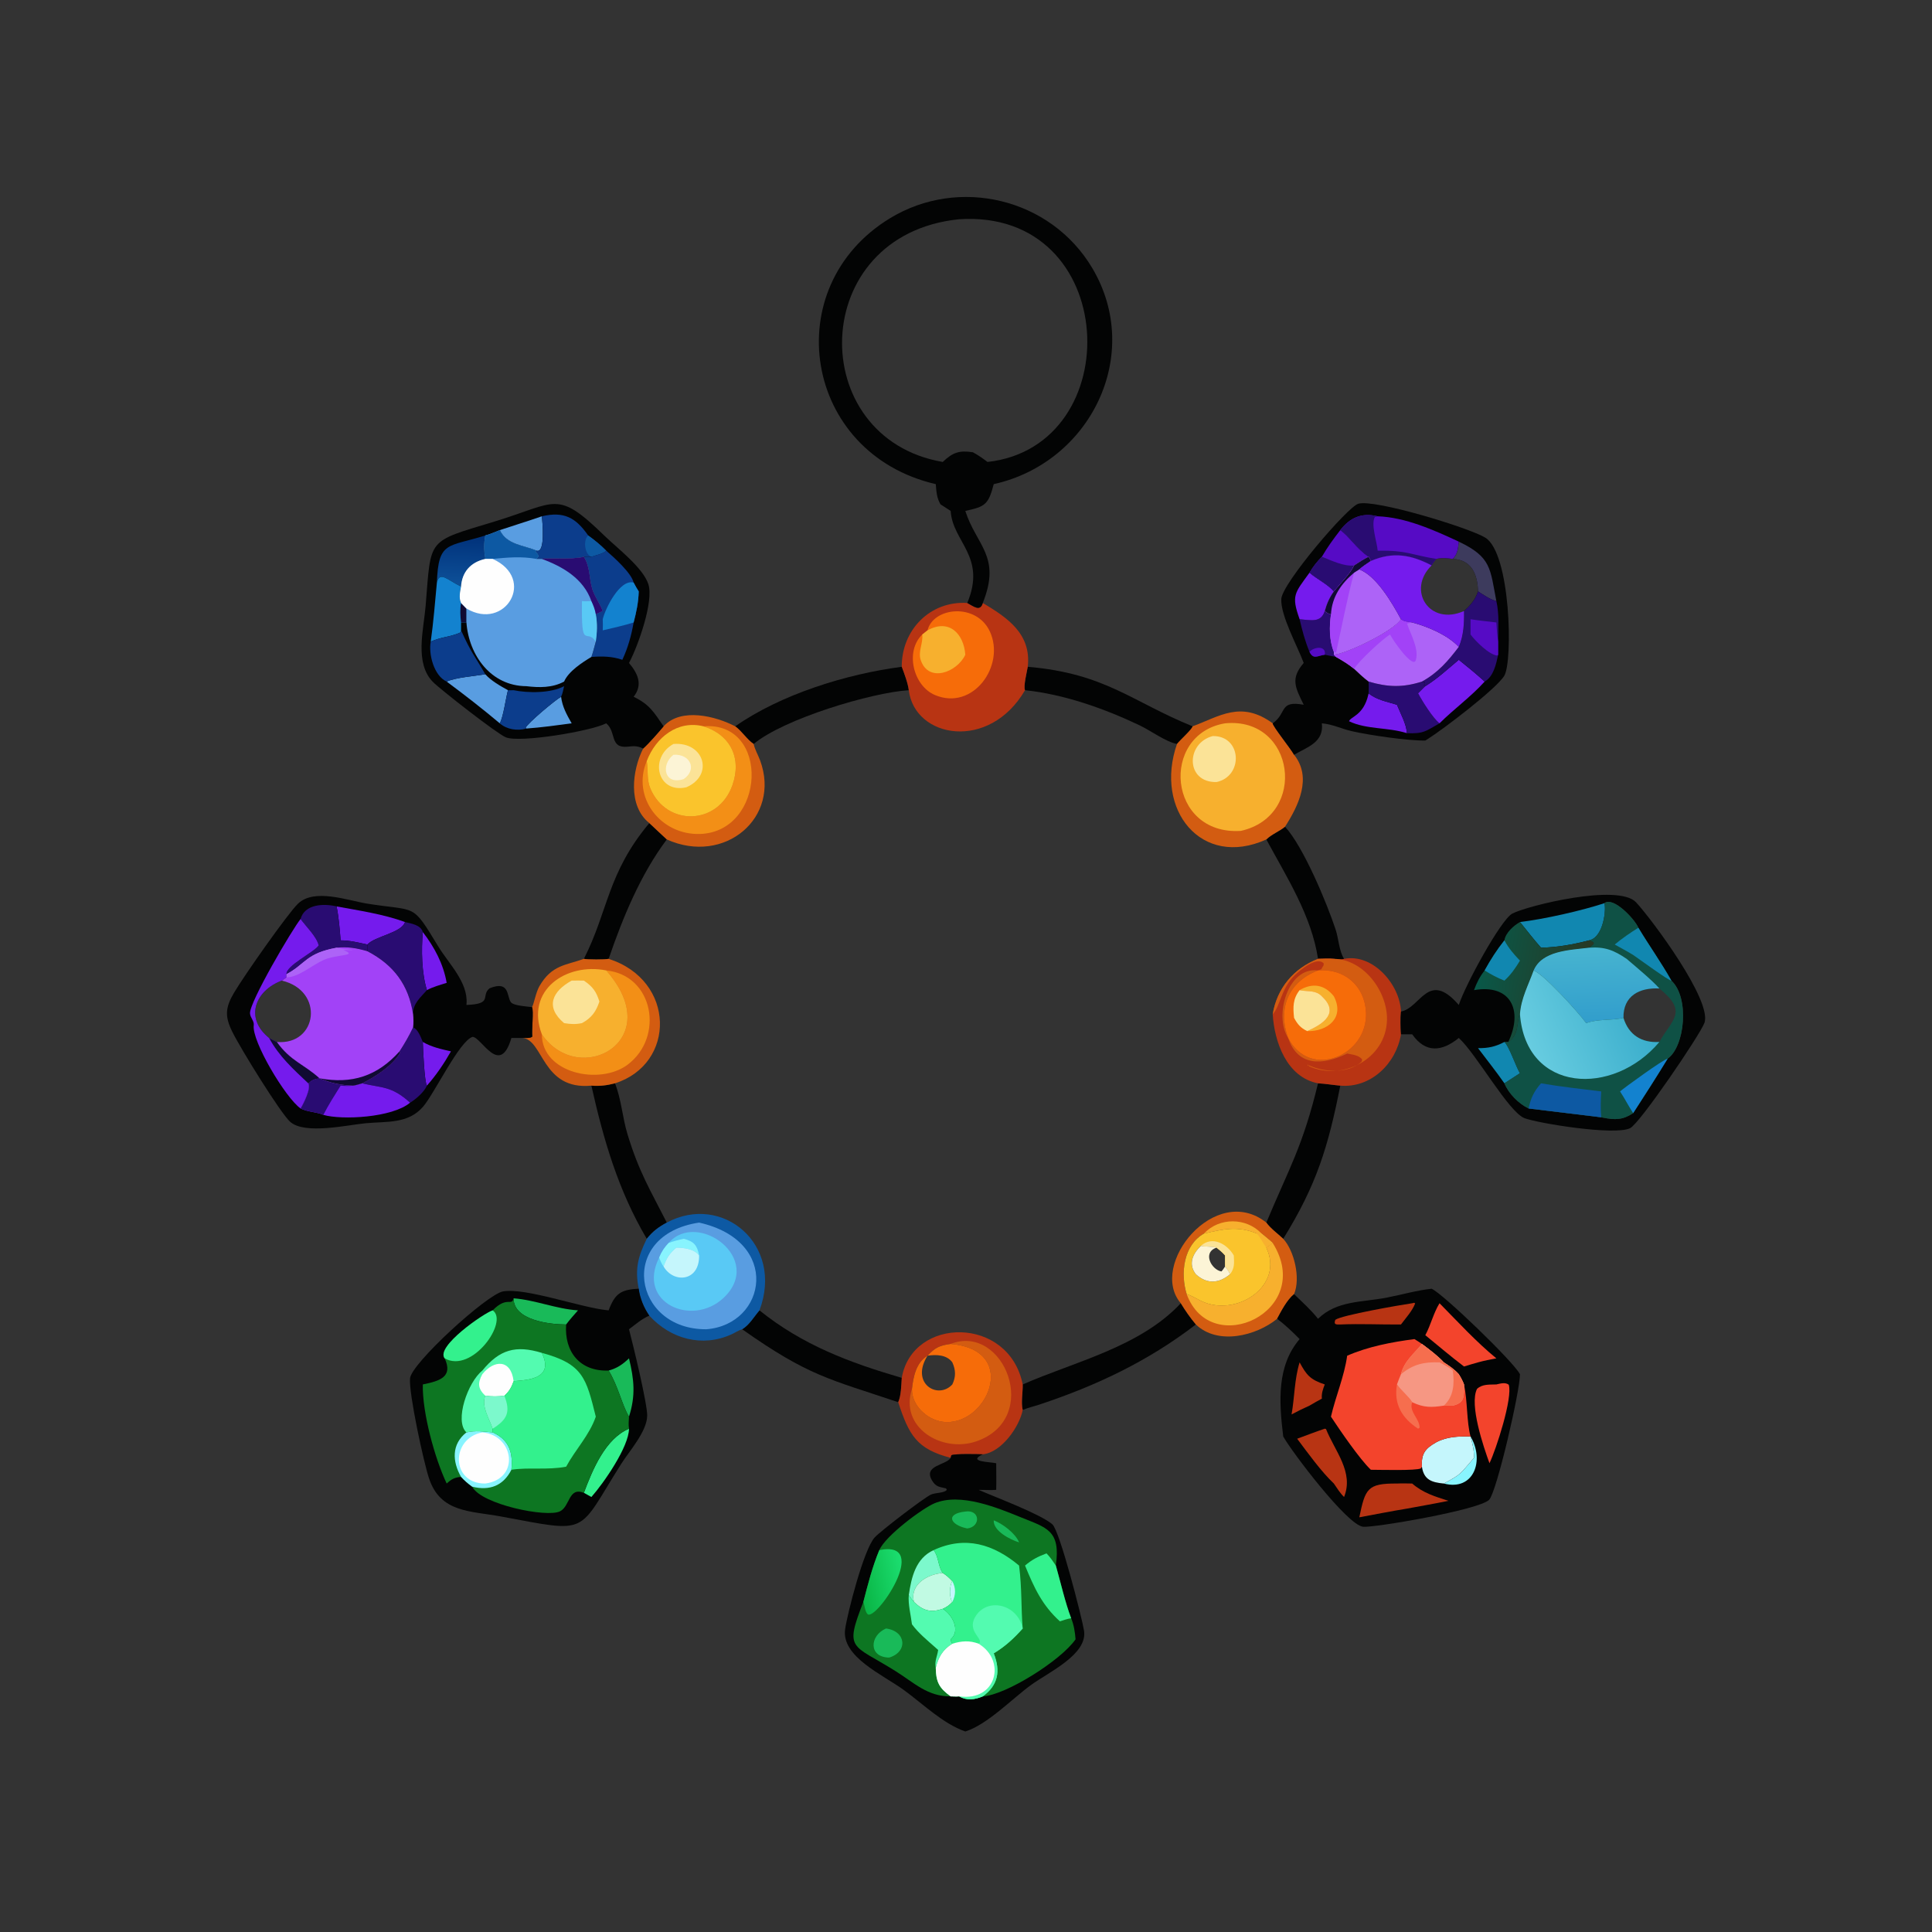 <?xml version="1.0" encoding="utf-8" ?>
<svg xmlns="http://www.w3.org/2000/svg" xmlns:xlink="http://www.w3.org/1999/xlink" width="1024" height="1024">
	<rect width="100%" height="100%" fill="#333333" stroke="none"/>
	<path fill="#030404" transform="matrix(1 2.61013e-13 -2.61013e-13 1 0 0)" d="M671.185 444.922C674.023 442.178 677.98 440.696 681.093 438.179C690.84 448.761 703.262 478.599 707.939 492.761C709.519 497.548 709.714 504.036 712.384 508.207C710.642 508.763 708.76 508.392 706.969 508.207C704.236 507.946 701.33 508.165 698.577 508.207C695.129 485.327 681.953 464.878 671.185 444.922Z"/>
	<path fill="#030404" transform="matrix(1 2.61013e-13 -2.61013e-13 1 0 0)" d="M344.16 436.265C347.28 439.111 350.269 442.104 353.413 444.922C339.522 463.442 330.058 486.413 322.595 508.207C320.852 508.652 311.239 508.627 309.469 508.207C322.384 482.866 321.937 462.716 344.16 436.265Z"/>
	<path fill="#030404" transform="matrix(1 2.61013e-13 -2.61013e-13 1 0 0)" d="M313.446 575.413C317.935 575.762 321.617 575.294 325.956 574.182C329.317 582.601 329.906 592.328 332.551 601.042C338.69 621.265 344.611 630.638 353.413 647.996C348.943 650.414 346.011 652.61 342.804 656.595C327.661 630.926 319.912 604.223 313.446 575.413Z"/>
	<path fill="#030404" transform="matrix(1 2.61013e-13 -2.61013e-13 1 0 0)" d="M698.577 574.182C702.53 574.376 706.433 575.079 710.376 575.413C704.024 607.746 697.765 628.143 680.135 656.595C677.246 653.847 673.503 651.209 671.185 647.996C683.221 619.176 690.486 607.773 698.577 574.182Z"/>
	<path fill="#030404" transform="matrix(1 2.61013e-13 -2.61013e-13 1 0 0)" d="M477.953 353.414C479.272 356.901 481.263 362.204 481.673 365.817C462.023 367.052 415.476 380.941 399.455 394.323C395.939 391.997 393.345 387.62 389.677 384.963C413.972 367.937 448.784 357.227 477.953 353.414Z"/>
	<path fill="#030404" transform="matrix(1 2.61013e-13 -2.61013e-13 1 0 0)" d="M393.356 704.535C397.161 702.321 399.686 697.782 402.538 694.517C425.341 712.916 450.418 722.251 477.953 730.301C477.715 733.976 477.613 739.908 476.075 743.201C439.361 730.848 428.571 729.378 393.356 704.535Z"/>
	<path fill="#030404" transform="matrix(1 2.61013e-13 -2.61013e-13 1 0 0)" d="M544.729 353.414C585.922 356.938 599.872 371.885 632.089 384.963C631.797 386.639 625.492 392.158 623.831 394.323C617.796 393.147 609.914 387.258 604.124 384.498C585.371 375.56 564.029 367.997 543.289 365.817C542.288 364.01 544.354 355.763 544.729 353.414Z"/>
	<path fill="#030404" transform="matrix(1 2.61013e-13 -2.61013e-13 1 0 0)" d="M625.847 690.745C628.283 694.778 630.827 698.383 633.836 702.001C608.438 721.515 581.126 734.41 551.013 744.417C548.086 745.39 544.869 746.092 542.054 747.329C541.078 743.48 542.169 737.929 542.054 733.781C569.577 721.692 604.174 713.973 625.847 690.745Z"/>
	<path fill="#D35C11" transform="matrix(1 2.61013e-13 -2.61013e-13 1 0 0)" d="M625.847 690.745C608.467 670.479 644.105 626.504 671.185 647.996C673.503 651.209 677.246 653.847 680.135 656.595C685.969 662.885 689.435 677.519 685.881 685.92C682.136 689.04 679.221 694.706 676.91 698.983C665.811 708.047 645.487 713.167 633.836 702.001C630.827 698.383 628.283 694.778 625.847 690.745ZM638.165 653.787C627.233 659.94 625.558 674.97 628.972 685.92C632.237 686.932 635.292 689.149 638.581 690.393C656.864 697.311 680.559 680.964 671.185 661.265L674.561 658.809C672.68 657.059 670.579 655.465 668.628 653.787L666.18 653.787C655.939 649.579 648.493 651.434 638.165 653.787Z"/>
	<path fill="#F7B02E" transform="matrix(1 2.61013e-13 -2.61013e-13 1 0 0)" d="M638.165 653.787C646.274 645.09 660.568 645.276 668.628 653.787L666.18 653.787C655.939 649.579 648.493 651.434 638.165 653.787Z"/>
	<path fill="#F7B02E" transform="matrix(1 2.61013e-13 -2.61013e-13 1 0 0)" d="M674.561 658.809C697.258 694.996 641.777 720.905 628.972 685.92C632.237 686.932 635.292 689.149 638.581 690.393C656.864 697.311 680.559 680.964 671.185 661.265L674.561 658.809Z"/>
	<path fill="#FAC42C" transform="matrix(1 2.61013e-13 -2.61013e-13 1 0 0)" d="M638.165 653.787C648.493 651.434 655.939 649.579 666.18 653.787L668.628 653.787C670.579 655.465 672.68 657.059 674.561 658.809L671.185 661.265C680.559 680.964 656.864 697.311 638.581 690.393C635.292 689.149 632.237 686.932 628.972 685.92C625.558 674.97 627.233 659.94 638.165 653.787ZM636.516 660.318C632.051 664.58 629.682 670.021 633.836 675.399C639.728 680.719 645.989 680.324 651.927 675.399C651.378 673.755 650.377 672.609 649.305 671.269L649.305 665.412C647.929 663.813 646.434 662.563 644.775 661.265C642.241 660.413 639.229 661.014 636.516 660.318Z"/>
	<path fill="#F7B02E" transform="matrix(1 2.61013e-13 -2.61013e-13 1 0 0)" d="M666.18 653.787L668.628 653.787C670.579 655.465 672.68 657.059 674.561 658.809L671.185 661.265C669.372 658.837 668.161 656.152 666.18 653.787Z"/>
	<path fill="#FBE397" transform="matrix(1 2.61013e-13 -2.61013e-13 1 0 0)" d="M636.516 660.318C642.549 654.87 650.357 659.279 653.941 665.412C654.123 669.37 654.477 672.092 651.927 675.399C651.378 673.755 650.377 672.609 649.305 671.269L649.305 665.412C647.929 663.813 646.434 662.563 644.775 661.265C642.241 660.413 639.229 661.014 636.516 660.318Z"/>
	<path fill="#FCF4D6" transform="matrix(1 2.61013e-13 -2.61013e-13 1 0 0)" d="M636.516 660.318C639.229 661.014 642.241 660.413 644.775 661.265C646.434 662.563 647.929 663.813 649.305 665.412L649.305 671.269C650.377 672.609 651.378 673.755 651.927 675.399C645.989 680.324 639.728 680.719 633.836 675.399C629.682 670.021 632.051 664.58 636.516 660.318ZM644.775 661.265C637.119 663.883 642.121 673.031 647.396 673.891C648.145 673.085 648.702 672.185 649.305 671.269L649.305 665.412C647.929 663.813 646.434 662.563 644.775 661.265Z"/>
	<path fill="#B83413" transform="matrix(1 2.61013e-13 -2.61013e-13 1 0 0)" d="M477.953 730.301C483.566 697.71 534.76 697.294 542.054 733.781C542.169 737.929 541.078 743.48 542.054 747.329C540.377 756.062 530.887 769.826 520.897 770.809C518.144 770.748 505.739 770.405 504.221 771.342L503.874 772.681C485.917 768.025 481.803 760.727 476.075 743.201C477.613 739.908 477.715 733.976 477.953 730.301ZM503.874 712.309C498.129 713.118 495.605 714.197 491.61 718.563L491.61 718.563C485.545 722.15 484.063 729.76 483.349 736.232C483.159 744.762 491.06 752.253 499.274 753.526C522.658 757.148 541.394 715.49 503.874 712.309Z"/>
	<path fill="#D35C11" transform="matrix(1 2.61013e-13 -2.61013e-13 1 0 0)" d="M503.874 712.309C532.145 701.224 552.338 751.916 517.458 763.939C499.124 770.258 476.665 756.54 483.349 736.232C483.159 744.762 491.06 752.253 499.274 753.526C522.658 757.148 541.394 715.49 503.874 712.309Z"/>
	<path fill="#F66C09" transform="matrix(1 2.61013e-13 -2.61013e-13 1 0 0)" d="M503.874 712.309C541.394 715.49 522.658 757.148 499.274 753.526C491.06 752.253 483.159 744.762 483.349 736.232C484.063 729.76 485.545 722.15 491.61 718.563L491.61 718.563C495.605 714.197 498.129 713.118 503.874 712.309ZM491.61 718.563L491.61 718.563C482.312 733.26 497.122 742.051 504.754 733.781C502.998 731.169 503.341 724.652 504.754 722.08C501.862 718.03 496.127 717.832 491.61 718.563ZM504.754 733.781C506.672 729.798 506.615 726.163 504.754 722.08C503.341 724.652 502.998 731.169 504.754 733.781Z"/>
	<path fill="#B83413" transform="matrix(1 2.61013e-13 -2.61013e-13 1 0 0)" d="M512.683 319.591C515.934 321.268 519.517 324.447 520.897 319.591C533.473 327.12 546.779 335.74 544.729 353.414C544.354 355.763 542.288 364.01 543.289 365.817C524.348 398.354 484.808 391.381 481.673 365.817C481.263 362.204 479.272 356.901 477.953 353.414C477.842 333.894 493.003 318.348 512.683 319.591Z"/>
	<path fill="#F66C09" transform="matrix(1 2.61013e-13 -2.61013e-13 1 0 0)" d="M491.61 334.104C494.622 321.767 517.568 319.298 524.684 334.78C532.967 352.798 515.775 376.94 495.534 368.378C484.05 363.521 479.525 345.258 488.819 336.311L491.61 334.104Z"/>
	<path fill="#F7B02E" transform="matrix(1 2.61013e-13 -2.61013e-13 1 0 0)" d="M491.61 334.104C503.12 327.665 510.886 336.085 511.63 347.035C507.306 356.33 492.015 362.203 487.963 349.706C486.536 345.305 489.34 340.853 488.819 336.311L491.61 334.104Z"/>
	<path fill="#0D59A3" transform="matrix(1 2.61013e-13 -2.61013e-13 1 0 0)" d="M353.413 647.996C382.76 632.2 415.7 659.547 402.538 694.517C399.686 697.782 397.161 702.321 393.356 704.535C391.571 705.049 389.525 706.401 387.791 707.195C372.27 714.303 355.472 709.719 344.16 697.339C341.304 693.283 339.129 687.985 338.54 683.054C336.435 672.542 338.165 666.056 342.804 656.595C346.011 652.61 348.943 650.414 353.413 647.996Z"/>
	<path fill="#599DE1" transform="matrix(1 2.61013e-13 -2.61013e-13 1 0 0)" d="M370.543 647.996C414.24 657.792 406.327 702.05 374.416 704.535C335.381 704.842 327.014 654.473 370.543 647.996Z"/>
	<path fill="#59C9F5" transform="matrix(1 2.61013e-13 -2.61013e-13 1 0 0)" d="M354.372 658.809C369.565 641.137 405.526 667.31 383.414 687.984C366.834 703.487 337.288 690.567 349.384 666.523C350.611 663.439 352.116 661.224 354.372 658.809Z"/>
	<path fill="#88F4FE" transform="matrix(1 2.61013e-13 -2.61013e-13 1 0 0)" d="M362.423 656.595C367.842 657.985 369.513 660.023 370.543 665.412C367.953 661.925 362.529 661.315 358.479 661.265C354.9 664.237 353.238 666.853 351.716 671.269C350.586 669.741 350.017 668.307 349.384 666.523C350.611 663.439 352.116 661.224 354.372 658.809C357.046 657.81 359.636 657.174 362.423 656.595Z"/>
	<path fill="#C5F6FC" transform="matrix(1 2.61013e-13 -2.61013e-13 1 0 0)" d="M358.479 661.265C362.529 661.315 367.953 661.925 370.543 665.412C370.766 679.4 356.912 680.278 351.716 671.269C353.238 666.853 354.9 664.237 358.479 661.265Z"/>
	<path fill="#D35C11" transform="matrix(1 2.61013e-13 -2.61013e-13 1 0 0)" d="M309.469 508.207C311.239 508.627 320.852 508.652 322.595 508.207C358.209 519.583 358.329 563.944 325.956 574.182C321.617 575.294 317.935 575.762 313.446 575.413C287.104 577.961 288.127 550.897 276.808 550.138C278.268 550.104 281.146 550.434 282.123 549.413C281.733 545.812 282.946 535.785 281.989 533.794C282.906 532.358 284.016 525.973 285.871 522.746C292.458 511.289 300.011 511.66 309.469 508.207Z"/>
	<path fill="#F38F16" transform="matrix(1 2.61013e-13 -2.61013e-13 1 0 0)" d="M321.302 514.346C346.465 516.883 352.17 549.636 332.68 564.281C317.858 575.418 287.194 568.919 287.186 548.198C306.917 576.98 354.088 551.571 321.302 514.346Z"/>
	<path fill="#F7B02E" transform="matrix(1 2.61013e-13 -2.61013e-13 1 0 0)" d="M287.186 548.198C278.302 524.731 300.18 510.117 321.302 514.346C354.088 551.571 306.917 576.98 287.186 548.198Z"/>
	<path fill="#FBE397" transform="matrix(1 2.61013e-13 -2.61013e-13 1 0 0)" d="M302.991 519.744C305.139 519.646 307.317 519.732 309.469 519.744C314.115 522.917 316.015 525.451 317.694 530.841C315.917 536.236 313.485 539.529 308.462 542.274C305.061 542.996 302.364 542.838 298.983 542.274C288.771 533.708 292.739 525.382 302.991 519.744Z"/>
	<path fill="#B83413" transform="matrix(1 2.61013e-13 -2.61013e-13 1 0 0)" d="M712.384 508.207C727.657 505.233 742.009 521.827 742.545 536.137C742.165 540.151 742.316 544.178 742.545 548.198C740.004 563.71 726.583 576.811 710.376 575.413C706.433 575.079 702.53 574.376 698.577 574.182C681.996 570.957 675.469 552.342 674.561 537.533C676.82 523.841 685.595 513.281 698.577 508.207C701.33 508.165 704.236 507.946 706.969 508.207C708.76 508.392 710.642 508.763 712.384 508.207Z"/>
	<path fill="#D35C11" transform="matrix(1 2.61013e-13 -2.61013e-13 1 0 0)" d="M682.747 550.138C675.127 538.383 682.585 512.271 698.577 514.346L698.577 514.346C682.976 520.322 676.992 534.458 682.747 550.138L682.747 550.138Z"/>
	<path fill="#D35C11" transform="matrix(1 2.61013e-13 -2.61013e-13 1 0 0)" d="M698.577 508.207C701.33 508.165 704.236 507.946 706.969 508.207C722.825 508.414 735.437 525.517 735.135 540.498C734.713 561.37 711.282 573.353 693.4 564.936L694.089 565.321L693.436 564.329L693.459 564.992L692.825 564.219C701.312 568.44 714.239 569.355 721.686 562.723L721.973 561.574C720.306 559.216 716.671 558.947 714.024 558.403C701.348 564.547 687.931 565.604 682.747 550.138L682.747 550.138C694.31 572.596 725.144 559.457 723.999 536.503C723.296 522.389 712.406 513.179 698.577 514.346L698.577 514.346L700.36 513.693C700.673 512.928 701.069 512.346 701.539 511.657L701.576 510.598C697.862 506.688 688.9 514.319 686.209 516.929C678.881 524.037 678.587 533.426 674.561 537.533C676.82 523.841 685.595 513.281 698.577 508.207Z"/>
	<path fill="#F66C09" transform="matrix(1 2.61013e-13 -2.61013e-13 1 0 0)" d="M698.577 514.346C712.406 513.179 723.296 522.389 723.999 536.503C725.144 559.457 694.31 572.596 682.747 550.138C676.992 534.458 682.976 520.322 698.577 514.346Z"/>
	<path fill="#F7B02E" transform="matrix(1 2.61013e-13 -2.61013e-13 1 0 0)" d="M688.823 524.791C695.62 520.803 702.058 521.789 706.969 528.052C712.97 539.614 703.395 546.801 692.834 546.508C701.87 542.565 709.914 536.738 700.617 528.052C697.354 524.679 693.48 525.698 689.296 524.887L688.823 524.791Z"/>
	<path fill="#FBE397" transform="matrix(1 2.61013e-13 -2.61013e-13 1 0 0)" d="M688.823 524.791L689.296 524.887C693.48 525.698 697.354 524.679 700.617 528.052C709.914 536.738 701.87 542.565 692.834 546.508C689.251 544.707 687.777 542.964 685.881 539.494C685.282 533.822 685.182 529.48 688.823 524.791Z"/>
	<path fill="#D35C11" transform="matrix(1 2.61013e-13 -2.61013e-13 1 0 0)" d="M351.716 384.963C360.958 374.829 379.392 379.6 389.677 384.963C393.345 387.62 395.939 391.997 399.455 394.323C400.135 397.375 401.79 400.1 402.867 403.015C414.102 433.43 383.939 458.711 353.413 444.922C350.269 442.104 347.28 439.111 344.16 436.265C332.64 427.107 335.079 408.133 340.885 396.739C343.994 393.95 349.056 388.143 351.716 384.963Z"/>
	<path fill="#F38F16" transform="matrix(1 2.61013e-13 -2.61013e-13 1 0 0)" d="M372.878 384.963C408.364 382.076 405.982 440.927 370.978 442.022C350.155 442.674 334.65 422.638 342.804 403.353C343.623 408.222 342.727 413.24 344.698 417.901C353.286 438.207 380.642 437.497 388.176 416.226C393.246 401.91 387.228 389.494 372.878 384.963Z"/>
	<path fill="#FAC42C" transform="matrix(1 2.61013e-13 -2.61013e-13 1 0 0)" d="M342.804 403.353C347.542 390.863 359.157 381.529 372.878 384.963C387.228 389.494 393.246 401.91 388.176 416.226C380.642 437.497 353.286 438.207 344.698 417.901C342.727 413.24 343.623 408.222 342.804 403.353Z"/>
	<path fill="#FBE397" transform="matrix(1 2.61013e-13 -2.61013e-13 1 0 0)" d="M356.94 394.323C373.283 392.998 378.583 410.988 363.717 417.295C348.353 420.725 343.938 401.523 356.94 394.323Z"/>
	<path fill="#FCF4D6" transform="matrix(1 2.61013e-13 -2.61013e-13 1 0 0)" d="M356.94 400.034C365.784 399.475 369.734 407.77 362.423 412.903C352.096 416.394 350.049 405.47 356.94 400.034Z"/>
	<path fill="#D35C11" transform="matrix(1 2.61013e-13 -2.61013e-13 1 0 0)" d="M632.089 384.963C646.248 379.778 657.719 371.062 674.561 383.374C674.666 385.08 684.171 396.82 685.881 400.034C695.56 412.131 688.228 427.039 681.093 438.179C677.98 440.696 674.023 442.178 671.185 444.922C636.725 460.538 611.667 429.056 623.831 394.323C625.492 392.158 631.797 386.639 632.089 384.963Z"/>
	<path fill="#F7B02E" transform="matrix(1 2.61013e-13 -2.61013e-13 1 0 0)" d="M649.305 383.374C686.437 379.777 693.374 432.444 657.679 440.384C618.864 442.893 614.607 389.185 649.305 383.374Z"/>
	<path fill="#FBE397" transform="matrix(1 2.61013e-13 -2.61013e-13 1 0 0)" d="M642.808 390.127C658.193 389.926 659.22 411.405 644.775 414.502C628.308 414.842 628.392 393.826 642.808 390.127Z"/>
	<path fill="#030404" transform="matrix(1 2.61013e-13 -2.61013e-13 1 0 0)" d="M503.874 772.681L504.221 771.342C505.739 770.405 518.144 770.748 520.897 770.809C512.441 774.83 524.636 774.791 528.001 775.538C528.015 780.234 528.15 784.963 528.001 789.655C524.816 789.925 521.868 789.625 518.717 789.655C527.576 793.581 551.154 802.32 557.745 807.894C561.646 811.194 573.461 857.467 574.555 864.242C576.597 876.886 555.754 886.284 546.375 893.138C536.254 900.535 523.379 914.004 511.63 917.73C499.564 913.436 489.238 903.143 478.993 895.696C467.948 887.668 445.88 878.102 447.934 863.541C449.079 855.423 457.768 821.212 463.62 814.855C466.712 811.497 489.251 794.181 493.378 792.182C495.63 791.09 500.638 791.443 501.839 789.608L501.397 788.866C497.823 788.045 496.046 788.12 493.992 784.67C489.166 776.564 501.587 776.615 503.874 772.681Z"/>
	<path fill="#0D7622" transform="matrix(1 2.61013e-13 -2.61013e-13 1 0 0)" d="M466.047 821.595C469.274 814.03 488.865 799.473 495.287 796.784C509.11 790.997 528.673 799.163 541.327 804.301C554.762 809.756 562.247 811.09 559.623 829.774C562.076 838.411 564.604 849.552 567.742 857.707C569.213 861.392 569.757 864.937 570.073 868.856C562.498 879.946 533.119 898.457 520.897 899.111C516.68 900.874 512.41 901.45 508.34 899.111C506.919 899.258 505.312 899.118 503.874 899.111C491.659 899.238 484.511 891.899 474.632 885.709C451.471 871.198 447.441 874.999 457.586 849.091C459.968 839.927 462.389 830.329 466.047 821.595Z"/>
	<path fill="#19BA59" transform="matrix(1 2.61013e-13 -2.61013e-13 1 0 0)" d="M526.702 805.8C531.499 807.675 538.147 812.631 540.138 817.482C535.555 816.143 526.312 811.419 526.702 805.8Z"/>
	<path fill="#19BA59" transform="matrix(1 2.61013e-13 -2.61013e-13 1 0 0)" d="M511.63 801.151C519.504 799.946 519.999 809.183 512.683 810.121C503.587 808.303 500.824 802.33 511.63 801.151Z"/>
	<path fill="#7CF9CC" transform="matrix(1 2.61013e-13 -2.61013e-13 1 0 0)" d="M481.673 845.438C483.062 835.947 485.33 825.957 494.835 821.595C497.67 825.277 497.06 830.093 499.678 833.718C491.746 834.226 482.007 839.775 484.435 849.091C483.397 847.961 482.56 846.687 481.673 845.438Z"/>
	<path fill="#19BA59" transform="matrix(1 2.61013e-13 -2.61013e-13 1 0 0)" d="M469.599 863.142C480.387 864.5 481.287 875.593 471.279 878.547C460.122 878.374 460.955 866.808 469.599 863.142Z"/>
	<path fill="#C1FAE3" transform="matrix(1 2.61013e-13 -2.61013e-13 1 0 0)" d="M484.435 849.091C482.007 839.775 491.746 834.226 499.678 833.718C501.649 834.893 503.175 836.396 504.754 838.035C503.26 840.444 503.056 846.581 504.754 849.091C503.2 850.774 501.765 851.775 499.678 852.707C493.372 854.825 489.392 853.814 484.435 849.091Z"/>
	<path fill="#53FBB0" transform="matrix(1 2.61013e-13 -2.61013e-13 1 0 0)" d="M483.349 860.905C482.767 855.944 481.235 850.394 481.673 845.438C482.56 846.687 483.397 847.961 484.435 849.091C489.392 853.814 493.372 854.825 499.678 852.707C504.615 855.674 509.315 864.234 503.874 868.856C504.04 869.974 504.052 870.285 504.754 871.216C499.64 874.373 497.392 878.382 495.979 884.039C495.219 880.34 496.768 878.021 497.232 874.514L495.979 873.39C491.581 869.482 486.854 865.66 483.349 860.905Z"/>
	<defs>
		<linearGradient id="gradient_0" gradientUnits="userSpaceOnUse" x1="456.395" y1="840.456" x2="479.229" y2="835.071">
			<stop offset="0" stop-color="#0AB646"/>
			<stop offset="1" stop-color="#1BDD6F"/>
		</linearGradient>
	</defs>
	<path fill="url(#gradient_0)" transform="matrix(1 2.61013e-13 -2.61013e-13 1 0 0)" d="M466.047 821.595C494.255 815.926 463.634 860.308 459.718 855.423C458.37 853.742 458.329 851.086 457.586 849.091C459.968 839.927 462.389 830.329 466.047 821.595Z"/>
	<path fill="#33F18D" transform="matrix(1 2.61013e-13 -2.61013e-13 1 0 0)" d="M543.289 829.774C546.915 826.661 550.229 824.978 554.683 823.318C556.605 825.295 558.081 827.504 559.623 829.774C562.076 838.411 564.604 849.552 567.742 857.707C565.711 857.982 563.729 858.733 561.779 859.35C552.32 850.808 548.055 841.386 543.289 829.774Z"/>
	<path fill="#33F18D" transform="matrix(1 2.61013e-13 -2.61013e-13 1 0 0)" d="M494.835 821.595C511.775 813.797 526.574 818.502 540.138 829.774C541.72 842.247 541.106 851.47 542.054 863.142C537.239 868.488 532.852 872.573 526.702 876.313C530.387 885.687 529.102 893.139 520.897 899.111C516.68 900.874 512.41 901.45 508.34 899.111C506.919 899.258 505.312 899.118 503.874 899.111C497.943 894.824 496.092 891.711 495.979 884.039C497.392 878.382 499.64 874.373 504.754 871.216C504.052 870.285 504.04 869.974 503.874 868.856C509.315 864.234 504.615 855.674 499.678 852.707C501.765 851.775 503.2 850.774 504.754 849.091C503.056 846.581 503.26 840.444 504.754 838.035C503.175 836.396 501.649 834.893 499.678 833.718C497.06 830.093 497.67 825.277 494.835 821.595Z"/>
	<path fill="#C5F6FC" transform="matrix(1 2.61013e-13 -2.61013e-13 1 0 0)" d="M504.754 838.035C506.731 841.904 506.585 845.323 504.754 849.091C503.056 846.581 503.26 840.444 504.754 838.035Z"/>
	<path fill="#53FBB0" transform="matrix(1 2.61013e-13 -2.61013e-13 1 0 0)" d="M518.717 871.216C521.948 868.809 512.328 864.94 516.811 857.104C522.901 846.457 539.285 849.928 542.054 863.142C537.239 868.488 532.852 872.573 526.702 876.313C530.387 885.687 529.102 893.139 520.897 899.111C516.68 900.874 512.41 901.45 508.34 899.111C528.28 902.01 533.462 880.091 518.717 871.216Z"/>
	<path fill="#FEFEFE" transform="matrix(1 2.61013e-13 -2.61013e-13 1 0 0)" d="M504.754 871.216C509.564 869.719 513.954 869.369 518.717 871.216C533.462 880.091 528.28 902.01 508.34 899.111C506.919 899.258 505.312 899.118 503.874 899.111C497.943 894.824 496.092 891.711 495.979 884.039C497.392 878.382 499.64 874.373 504.754 871.216Z"/>
	<path fill="#030404" transform="matrix(1 2.61013e-13 -2.61013e-13 1 0 0)" d="M690.997 351.378C687.719 342.511 678.666 326.272 679.117 317.443C679.536 309.251 714.082 268.774 719.914 267C728.435 264.409 778.443 279.637 787.198 284.949C800.693 293.137 801.934 350.579 797.285 358.19C792.993 365.216 764.655 386.741 756.643 391.758L755.444 392.51C745.837 392.602 726.086 389.698 716.548 387.559C711.065 386.329 706.338 383.859 700.617 383.374C701.765 393.395 693.059 395.892 685.881 400.034C684.171 396.82 674.666 385.08 674.561 383.374C682.362 377.874 677.728 371.132 690.997 373.539C686.471 364.323 683.891 359.64 690.997 351.378ZM726.585 297.325C724.51 298.744 722.326 300.093 720.462 301.784C729.655 305.326 738.023 319.824 742.545 328.216C744.355 329.712 746.269 329.49 748.491 329.918C756.724 332.1 767.248 336.511 773.187 342.859C775.781 336.732 776.048 330.402 775.957 323.843C779.322 320.942 781.983 317.73 783.394 313.468C783.151 304.373 779.958 296.68 770.017 296.234C767.103 295.852 764.183 295.547 761.28 296.234C760.375 297.351 759.403 298.387 758.784 299.691C747.967 294.044 738.354 292.27 726.585 297.325Z"/>
	<path fill="#3D3B5D" transform="matrix(1 2.61013e-13 -2.61013e-13 1 0 0)" d="M773.187 287.079C790.502 295.308 789.773 301.352 793.098 318.589C789.608 317.709 786.417 315.346 783.394 313.468C783.151 304.373 779.958 296.68 770.017 296.234C772.673 293.347 772.741 290.814 773.187 287.079Z"/>
	<path fill="#290C72" transform="matrix(1 2.61013e-13 -2.61013e-13 1 0 0)" d="M688.823 328.216C694.454 328.622 700.166 330.377 702.151 323.843C703.252 324.712 704.004 325.334 705.434 325.585C704.535 332.051 704.439 339.332 706.969 345.492L706.969 347.035L708.119 348.193L702.151 347.035C698.252 347.528 696.179 349.777 694.067 345.492C691.733 339.899 690.176 334.113 688.823 328.216Z"/>
	<path fill="#560BC5" transform="matrix(1 2.61013e-13 -2.61013e-13 1 0 0)" d="M694.067 345.492C696.409 342.785 703.082 342.005 702.151 347.035C698.252 347.528 696.179 349.777 694.067 345.492Z"/>
	<path fill="#751BED" transform="matrix(1 2.61013e-13 -2.61013e-13 1 0 0)" d="M725.388 367.487C729.755 371.037 735.173 371.9 740.417 373.539C742.062 377.673 745.645 384.246 745.653 388.594C735.731 385.403 724.331 386.729 715.009 382.275C715.96 379.701 722.704 379.213 725.23 368.198L725.388 367.487Z"/>
	<path fill="#751BED" transform="matrix(1 2.61013e-13 -2.61013e-13 1 0 0)" d="M694.067 303.523C697.932 306.921 703.762 309.625 706.969 313.468C704.596 316.775 703.239 319.921 702.151 323.843C700.166 330.377 694.454 328.622 688.823 328.216C684.282 315.478 686.194 314.465 694.067 303.523Z"/>
	<path fill="#560BC5" transform="matrix(1 2.61013e-13 -2.61013e-13 1 0 0)" d="M710.376 280.977C714.948 284.032 718.851 290.71 725.388 295.078C722.69 296.452 720.223 298.008 717.71 299.691C715.884 303.835 709.982 309.79 706.969 313.468C703.762 309.625 697.932 306.921 694.067 303.523C695.84 300.487 698.145 297.573 700.617 295.078C703.508 290.1 706.84 285.509 710.376 280.977Z"/>
	<path fill="#290C72" transform="matrix(1 2.61013e-13 -2.61013e-13 1 0 0)" d="M700.617 295.078C705.599 297.031 712.309 300.366 717.71 299.691C715.884 303.835 709.982 309.79 706.969 313.468C703.762 309.625 697.932 306.921 694.067 303.523C695.84 300.487 698.145 297.573 700.617 295.078Z"/>
	<path fill="#290C72" transform="matrix(1 2.61013e-13 -2.61013e-13 1 0 0)" d="M725.388 361.258C735.573 364.247 743.537 364.492 753.646 361.258L754.768 361.851L754.535 361.339L755.069 361.552L755.306 362.356L754.634 363.227L755.444 363.69L751.621 367.487C753.785 371.596 759.511 380.749 762.977 383.374C755.68 387.503 754.638 388.979 745.653 388.594C745.645 384.246 742.062 377.673 740.417 373.539C735.173 371.9 729.755 371.037 725.388 367.487C725.5 365.402 725.449 363.342 725.388 361.258Z"/>
	<path fill="#751BED" transform="matrix(1 2.61013e-13 -2.61013e-13 1 0 0)" d="M773.187 349.703C777.849 353.423 782.494 357.229 786.894 361.258C779.479 369.442 770.734 375.662 762.977 383.374C759.511 380.749 753.785 371.596 751.621 367.487L755.444 363.69C761.92 359.685 767.363 354.559 773.187 349.703Z"/>
	<path fill="#290C72" transform="matrix(1 2.61013e-13 -2.61013e-13 1 0 0)" d="M783.394 313.468C786.417 315.346 789.608 317.709 793.098 318.589C794.657 325.217 794.153 333.252 794.053 340.082L794.053 347.035C793 351.91 791.631 358.592 786.894 361.258C782.494 357.229 777.849 353.423 773.187 349.703C767.363 354.559 761.92 359.685 755.444 363.69L754.634 363.227L755.306 362.356L755.069 361.552L754.535 361.339L754.768 361.851L753.646 361.258C762.112 356.589 767.476 350.409 773.187 342.859C775.781 336.732 776.048 330.402 775.957 323.843C779.322 320.942 781.983 317.73 783.394 313.468Z"/>
	<path fill="#560BC5" transform="matrix(1 2.61013e-13 -2.61013e-13 1 0 0)" d="M779.423 328.216C783.963 328.91 788.536 329.389 793.098 329.918C793.311 333.329 793.527 336.702 794.053 340.082L794.053 347.035L793.534 347.465C789.061 346.901 782.062 339.804 779.423 336.311L779.423 328.216Z"/>
	<path fill="#560BC5" transform="matrix(1 2.61013e-13 -2.61013e-13 1 0 0)" d="M710.376 280.977C715.504 274.399 721.703 271.561 730.192 273.644C744.891 274.158 760.018 280.934 773.187 287.079C772.741 290.814 772.673 293.347 770.017 296.234C767.103 295.852 764.183 295.547 761.28 296.234C760.375 297.351 759.403 298.387 758.784 299.691C747.967 294.044 738.354 292.27 726.585 297.325C726.27 296.544 725.8 295.812 725.388 295.078C718.851 290.71 714.948 284.032 710.376 280.977Z"/>
	<path fill="#290C72" transform="matrix(1 2.61013e-13 -2.61013e-13 1 0 0)" d="M710.376 280.977C715.504 274.399 721.703 271.561 730.192 273.644L728.723 274.006C726.443 277.844 729.898 287.453 730.192 291.865C746.093 291.662 747.617 294.053 761.28 296.234C760.375 297.351 759.403 298.387 758.784 299.691C747.967 294.044 738.354 292.27 726.585 297.325C726.27 296.544 725.8 295.812 725.388 295.078C718.851 290.71 714.948 284.032 710.376 280.977Z"/>
	<path fill="#AD63F7" transform="matrix(1 2.61013e-13 -2.61013e-13 1 0 0)" d="M725.388 295.078C725.8 295.812 726.27 296.544 726.585 297.325C724.51 298.744 722.326 300.093 720.462 301.784C729.655 305.326 738.023 319.824 742.545 328.216C738.554 334.681 713.129 346.733 706.969 347.035L706.969 345.492C704.439 339.332 704.535 332.051 705.434 325.585C704.004 325.334 703.252 324.712 702.151 323.843C703.239 319.921 704.596 316.775 706.969 313.468C709.982 309.79 715.884 303.835 717.71 299.691C720.223 298.008 722.69 296.452 725.388 295.078Z"/>
	<path fill="#A242F7" transform="matrix(1 2.61013e-13 -2.61013e-13 1 0 0)" d="M725.388 295.078C725.8 295.812 726.27 296.544 726.585 297.325C724.51 298.744 722.326 300.093 720.462 301.784L717.71 303.523C713.922 317.511 711.262 331.763 708.142 345.909L707.312 345.452L706.969 345.492C704.439 339.332 704.535 332.051 705.434 325.585C704.004 325.334 703.252 324.712 702.151 323.843C703.239 319.921 704.596 316.775 706.969 313.468C709.982 309.79 715.884 303.835 717.71 299.691C720.223 298.008 722.69 296.452 725.388 295.078Z"/>
	<path fill="#100A33" transform="matrix(1 2.61013e-13 -2.61013e-13 1 0 0)" d="M725.388 295.078C725.8 295.812 726.27 296.544 726.585 297.325C724.51 298.744 722.326 300.093 720.462 301.784L717.71 303.523C710.754 309.442 705.992 316.333 705.434 325.585C704.004 325.334 703.252 324.712 702.151 323.843C703.239 319.921 704.596 316.775 706.969 313.468C709.982 309.79 715.884 303.835 717.71 299.691C720.223 298.008 722.69 296.452 725.388 295.078Z"/>
	<path fill="#AD63F7" transform="matrix(1 2.61013e-13 -2.61013e-13 1 0 0)" d="M742.545 328.216C744.355 329.712 746.269 329.49 748.491 329.918C756.724 332.1 767.248 336.511 773.187 342.859C767.476 350.409 762.112 356.589 753.646 361.258C743.537 364.492 735.573 364.247 725.388 361.258C722.644 359.192 720.196 356.88 717.71 354.515C714.694 352.009 711.521 350.125 708.119 348.193L706.969 347.035C713.129 346.733 738.554 334.681 742.545 328.216Z"/>
	<path fill="#A242F7" transform="matrix(1 2.61013e-13 -2.61013e-13 1 0 0)" d="M742.545 328.216C744.355 329.712 746.269 329.49 748.491 329.918L745.745 330.502C747.621 336.162 752.208 343.849 750.426 349.86C748.984 354.726 738.368 339.591 736.768 336.311C732.728 338.693 719.869 350.659 717.71 354.515C714.694 352.009 711.521 350.125 708.119 348.193L706.969 347.035C713.129 346.733 738.554 334.681 742.545 328.216Z"/>
	<path fill="#751BED" transform="matrix(1 2.61013e-13 -2.61013e-13 1 0 0)" d="M726.585 297.325C738.354 292.27 747.967 294.044 758.784 299.691C759.403 298.387 760.375 297.351 761.28 296.234C764.183 295.547 767.103 295.852 770.017 296.234C779.958 296.68 783.151 304.373 783.394 313.468C781.983 317.73 779.322 320.942 775.957 323.843C776.048 330.402 775.781 336.732 773.187 342.859C767.248 336.511 756.724 332.1 748.491 329.918C746.269 329.49 744.355 329.712 742.545 328.216C738.023 319.824 729.655 305.326 720.462 301.784C722.326 300.093 724.51 298.744 726.585 297.325ZM761.28 296.234C760.375 297.351 759.403 298.387 758.784 299.691C745.429 312.771 757.618 332.016 775.957 323.843C779.322 320.942 781.983 317.73 783.394 313.468C783.151 304.373 779.958 296.68 770.017 296.234C767.103 295.852 764.183 295.547 761.28 296.234Z"/>
	<path fill="#030404" transform="matrix(1 2.61013e-13 -2.61013e-13 1 0 0)" d="M321.302 383.374C313.261 387.522 275.648 393.827 268.112 390.801C263.434 388.922 233.473 365.476 229.524 361.508C219.578 351.517 224.563 333.647 225.594 321.141C228.592 284.752 225.826 287.449 262.119 276.419C295.371 266.313 294.924 259.196 320.631 284.187C327.032 290.41 340.911 300.965 343.665 309.698C346.549 318.841 338.205 342.107 333.756 350.671L333.385 351.378C338.071 356.972 340.866 362.882 335.843 369.303C344.381 373.466 346.501 377.409 351.716 384.963C349.056 388.143 343.994 393.95 340.885 396.739C337.816 395.262 335.976 395.39 332.79 395.741C322.91 396.827 326.866 387.861 321.302 383.374Z"/>
	<path fill="#599DE1" transform="matrix(1 2.61013e-13 -2.61013e-13 1 0 0)" d="M278.965 386.139L278.636 385.656C279.876 383.085 294.327 370.967 297.388 369.303C298.053 374.651 300.379 378.769 302.991 383.374C295.017 384.45 286.994 385.571 278.965 386.139Z"/>
	<path fill="#599DE1" transform="matrix(1 2.61013e-13 -2.61013e-13 1 0 0)" d="M264.892 280.977C272.313 278.496 279.796 276.217 287.186 273.644C287.481 276.335 289.215 293.514 284.361 291.865C277.498 288.922 268.605 288.814 264.892 280.977Z"/>
	<defs>
		<linearGradient id="gradient_1" gradientUnits="userSpaceOnUse" x1="245.118" y1="285.195" x2="244.418" y2="309.071">
			<stop offset="0" stop-color="#01337C"/>
			<stop offset="1" stop-color="#0D4F97"/>
		</linearGradient>
	</defs>
	<path fill="url(#gradient_1)" transform="matrix(1 2.61013e-13 -2.61013e-13 1 0 0)" d="M231.557 308.786C232.332 286.582 237.384 290.074 257.229 283.806C256.339 288.233 256.496 291.826 257.229 296.234C249.474 297.963 244.875 303.109 244.375 310.902C237.107 307.378 233.063 302.476 231.557 308.786Z"/>
	<path fill="#599DE1" transform="matrix(1 2.61013e-13 -2.61013e-13 1 0 0)" d="M257.229 357.382C260.271 360.804 265.246 363.627 269.236 365.817C268.028 370.281 266.843 379.805 264.892 383.374C255.782 375.724 246.308 368.342 236.751 361.258C241.317 359.092 251.837 358.304 257.229 357.382Z"/>
	<path fill="#1382CF" transform="matrix(1 2.61013e-13 -2.61013e-13 1 0 0)" d="M231.557 308.786C233.063 302.476 237.107 307.378 244.375 310.902C243.851 313.915 243.097 316.664 244.375 319.591L247.214 322.522L247.214 329.918L244.375 329.918L244.375 334.104L244.284 335.115C239.387 337.517 233.433 337.628 228.301 340.082C229.743 329.734 230.586 319.191 231.557 308.786Z"/>
	<path fill="#100A33" transform="matrix(1 2.61013e-13 -2.61013e-13 1 0 0)" d="M244.375 319.591L247.214 322.522L247.214 329.918L244.375 329.918C243.967 326.571 243.752 322.912 244.375 319.591Z"/>
	<path fill="#0C3D8C" transform="matrix(1 2.61013e-13 -2.61013e-13 1 0 0)" d="M298.983 363.69C298.534 365.546 298.225 367.589 297.388 369.303C294.327 370.967 279.876 383.085 278.636 385.656L278.965 386.139C274.244 387.49 268.58 386.666 264.892 383.374C266.843 379.805 268.028 370.281 269.236 365.817C270.204 365.823 271.265 365.922 272.22 365.817C279.81 367.396 291.919 367.475 298.983 363.69Z"/>
	<path fill="#0C3D8C" transform="matrix(1 2.61013e-13 -2.61013e-13 1 0 0)" d="M244.375 334.104C249.911 346.356 251.225 346.965 257.229 357.382C251.837 358.304 241.317 359.092 236.751 361.258C229.922 358.152 227.075 346.607 228.301 340.082C233.433 337.628 239.387 337.517 244.284 335.115L244.375 334.104Z"/>
	<path fill="#0C3D8C" transform="matrix(1 2.61013e-13 -2.61013e-13 1 0 0)" d="M287.186 273.644C298.928 270.906 305.139 274.329 311.745 283.806C315.182 286.295 318.325 288.835 321.302 291.865C319.443 293.668 315.87 294.152 313.446 295.078C312.1 295.006 310.817 294.973 309.469 295.078C303.088 296.744 289.033 295.469 287.186 296.234L284.361 296.234L285.469 294.923C285.205 293.614 284.7 293.305 283.792 292.355L284.361 291.865C289.215 293.514 287.481 276.335 287.186 273.644Z"/>
	<path fill="#0D59A3" transform="matrix(1 2.61013e-13 -2.61013e-13 1 0 0)" d="M311.745 283.806C315.182 286.295 318.325 288.835 321.302 291.865C319.443 293.668 315.87 294.152 313.446 295.078C309.912 293.99 308.94 286.258 311.745 283.806Z"/>
	<path fill="#0C3D8C" transform="matrix(1 2.61013e-13 -2.61013e-13 1 0 0)" d="M321.302 291.865C325.215 295.201 334.723 303.76 335.843 308.786C336.673 310.399 337.577 311.932 338.54 313.468C338.372 319.286 337.305 324.313 335.843 329.918C334.592 336.919 332.876 343.247 329.856 349.703C324.416 347.836 319.134 347.77 313.446 348.193C314.368 345.557 315.031 342.773 315.788 340.082C316.487 334.934 316.68 330.713 315.788 325.585L319.469 323.843C317.984 319.792 315.077 316.074 313.881 312C312.196 306.26 312.899 300.551 309.469 295.078C310.817 294.973 312.1 295.006 313.446 295.078C315.87 294.152 319.443 293.668 321.302 291.865Z"/>
	<path fill="#1382CF" transform="matrix(1 2.61013e-13 -2.61013e-13 1 0 0)" d="M319.469 328.216C320.704 322.753 328.535 306.762 335.843 308.786C336.673 310.399 337.577 311.932 338.54 313.468C338.372 319.286 337.305 324.313 335.843 329.918C330.481 331.614 324.936 332.792 319.469 334.104C319.562 332.127 319.554 330.193 319.469 328.216Z"/>
	<path fill="#599DE1" transform="matrix(1 2.61013e-13 -2.61013e-13 1 0 0)" d="M257.229 283.806C259.783 283.187 262.428 281.927 264.892 280.977C268.605 288.814 277.498 288.922 284.361 291.865L283.792 292.355C284.7 293.305 285.205 293.614 285.469 294.923L284.361 296.234L287.186 296.234C289.033 295.469 303.088 296.744 309.469 295.078C312.899 300.551 312.196 306.26 313.881 312C315.077 316.074 317.984 319.792 319.469 323.843L315.788 325.585C316.68 330.713 316.487 334.934 315.788 340.082C315.031 342.773 314.368 345.557 313.446 348.193C308.617 351.092 301.292 355.819 298.983 361.258C292.708 364.604 285.836 364.505 278.965 363.69C260.225 363.586 248.519 347.377 247.214 329.918L247.214 322.522L244.375 319.591C243.097 316.664 243.851 313.915 244.375 310.902C244.875 303.109 249.474 297.963 257.229 296.234C256.496 291.826 256.339 288.233 257.229 283.806Z"/>
	<path fill="#59C9F5" transform="matrix(1 2.61013e-13 -2.61013e-13 1 0 0)" d="M313.446 318.589C314.513 320.904 315.38 323.04 315.788 325.585C316.68 330.713 316.487 334.934 315.788 340.082C310.747 332.467 308.042 345.679 308.462 318.589C310.083 318.813 311.809 318.645 313.446 318.589Z"/>
	<path fill="#290C72" transform="matrix(1 2.61013e-13 -2.61013e-13 1 0 0)" d="M309.469 295.078C312.899 300.551 312.196 306.26 313.881 312C315.077 316.074 317.984 319.792 319.469 323.843L315.788 325.585C315.38 323.04 314.513 320.904 313.446 318.589C309.258 306.76 298.454 300.377 287.186 296.234C289.033 295.469 303.088 296.744 309.469 295.078Z"/>
	<path fill="#0D59A3" transform="matrix(1 2.61013e-13 -2.61013e-13 1 0 0)" d="M257.229 283.806C259.783 283.187 262.428 281.927 264.892 280.977C268.605 288.814 277.498 288.922 284.361 291.865L283.792 292.355C284.7 293.305 285.205 293.614 285.469 294.923L284.361 296.234C276.305 294.794 269.225 295.455 261.124 296.234L257.229 296.234C256.496 291.826 256.339 288.233 257.229 283.806Z"/>
	<path fill="#FEFEFE" transform="matrix(1 2.61013e-13 -2.61013e-13 1 0 0)" d="M257.229 296.234L261.124 296.234C284.475 306.818 267.74 334.747 247.214 322.522L244.375 319.591C243.097 316.664 243.851 313.915 244.375 310.902C244.875 303.109 249.474 297.963 257.229 296.234Z"/>
	<path fill="#030404" transform="matrix(1 2.61013e-13 -2.61013e-13 1 0 0)" d="M338.54 683.054C339.129 687.985 341.304 693.283 344.16 697.339C340.218 698.936 336.784 702.001 333.385 704.535C335.51 712.666 343.154 744.078 343.029 750.398C342.863 758.802 333.508 769.154 329.25 775.894C305.496 813.501 313.132 812.596 265.463 803.754C249.403 800.776 233.54 801.875 227.421 783.66C224.543 775.09 216.629 738.526 217.327 730.558C218.025 722.593 258.241 685.935 266.596 684.481C278.608 682.391 307.595 693.006 321.851 694.445L322.595 694.517C325.866 685.802 328.948 683.434 338.54 683.054Z"/>
	<path fill="#19BA59" transform="matrix(1 2.61013e-13 -2.61013e-13 1 0 0)" d="M322.595 726.425C327.102 725.182 330.017 723.164 333.385 719.957C336.114 731.322 336.964 739.615 333.385 750.865C329.743 744.952 327.673 734.735 322.595 726.425Z"/>
	<path fill="#19BA59" transform="matrix(1 2.61013e-13 -2.61013e-13 1 0 0)" d="M272.22 688.134C283.725 689.009 294.743 693.771 306.355 694.517C304.204 696.968 302.014 699.389 300.056 702.001C291.52 702.019 272.064 699.812 272.22 688.134Z"/>
	<path fill="#33F18D" transform="matrix(1 2.61013e-13 -2.61013e-13 1 0 0)" d="M309.469 791.221C314.027 779.078 320.811 762.53 333.385 757.235C333.362 766.748 320.013 786.051 313.446 793.436L309.469 791.221Z"/>
	<path fill="#0D7622" transform="matrix(1 2.61013e-13 -2.61013e-13 1 0 0)" d="M261.124 694.517C268.773 686.716 271.168 692.542 272.22 688.134C272.064 699.812 291.52 702.019 300.056 702.001C299.026 716.449 307.358 727.017 322.595 726.425C327.673 734.735 329.743 744.952 333.385 750.865C333.27 752.923 333.029 755.19 333.385 757.235C320.811 762.53 314.027 779.078 309.469 791.221C301.267 787.989 302.2 798.359 296.815 801.03C289.824 804.499 255.056 797.395 250.249 787.956C248.036 786.357 246.22 784.813 244.375 782.777C240.895 783.067 239.327 783.956 236.751 786.303C230.365 772.811 223.771 748.596 224.102 733.781C232.982 731.972 240.279 729.855 235.69 719.957C230.7 713.741 256.514 696.011 261.124 694.517Z"/>
	<path fill="#33F18D" transform="matrix(1 2.61013e-13 -2.61013e-13 1 0 0)" d="M261.124 694.517C269.782 700.296 250.287 728.19 235.69 719.957C230.7 713.741 256.514 696.011 261.124 694.517Z"/>
	<path fill="#88F4FE" transform="matrix(1 2.61013e-13 -2.61013e-13 1 0 0)" d="M247.214 759.205C252.333 758.121 255.986 758.694 261.124 759.205C269.906 763.152 271.95 769.858 271.053 779.01C266.714 787.573 259.42 790.249 250.249 787.956C248.036 786.357 246.22 784.813 244.375 782.777C239.723 774.692 239.223 765.479 247.214 759.205Z"/>
	<path fill="#FEFEFE" transform="matrix(1 2.61013e-13 -2.61013e-13 1 0 0)" d="M255.646 759.205C272.392 760.642 275.845 783.77 257.229 786.303C238.855 786.449 238.812 762.315 255.646 759.205Z"/>
	<path fill="#53FBB0" transform="matrix(1 2.61013e-13 -2.61013e-13 1 0 0)" d="M255.646 726.425C264.737 715.286 273.311 712.818 287.186 717.047C293.748 730.694 280.367 731.364 272.22 732.059C271.068 735.332 269.863 737.428 267.311 739.784C264 740.216 260.545 740.221 257.229 739.784C255.076 745.632 259.367 751.697 261.124 757.235L261.124 759.205C255.986 758.694 252.333 758.121 247.214 759.205C240.711 753.113 247.964 732.569 255.646 726.425Z"/>
	<path fill="#FEFEFE" transform="matrix(1 2.61013e-13 -2.61013e-13 1 0 0)" d="M255.646 728.362C261.755 720.689 270.845 720.24 272.22 732.059C271.068 735.332 269.863 737.428 267.311 739.784C264 740.216 260.545 740.221 257.229 739.784C253.349 736.076 253.024 733.159 255.646 728.362Z"/>
	<path fill="#33F18D" transform="matrix(1 2.61013e-13 -2.61013e-13 1 0 0)" d="M287.186 717.047C309.111 722.97 310.692 730.48 315.788 750.865C312.307 760.849 305.019 768.208 300.056 777.386C290.049 779.271 280.145 777.586 271.053 779.01C271.95 769.858 269.906 763.152 261.124 759.205L261.124 757.235C259.367 751.697 255.076 745.632 257.229 739.784C260.545 740.221 264 740.216 267.311 739.784C269.863 737.428 271.068 735.332 272.22 732.059C280.367 731.364 293.748 730.694 287.186 717.047Z"/>
	<path fill="#7CF9CC" transform="matrix(1 2.61013e-13 -2.61013e-13 1 0 0)" d="M267.311 739.784C270.718 748.386 268.887 752.386 261.124 757.235C259.367 751.697 255.076 745.632 257.229 739.784C260.545 740.221 264 740.216 267.311 739.784Z"/>
	<path fill="#030404" transform="matrix(1 2.61013e-13 -2.61013e-13 1 0 0)" d="M698.577 698.983C708.676 689.213 721.606 690.367 735.12 687.739C742.898 686.226 750.945 683.902 758.784 683.054C764.675 685.58 802.093 721.6 805.613 728.362C805.703 736.943 793.264 790.913 789.261 794.932C783.872 800.343 728.268 809.795 722.452 809.207C714.064 808.359 684.739 769.571 680.135 761.379C677.875 742.685 676.69 724.006 688.823 709.745C685.094 705.914 681.16 702.236 676.91 698.983C679.221 694.706 682.136 689.04 685.881 685.92C690.239 690.152 694.8 694.211 698.577 698.983Z"/>
	<path fill="#88F4FE" transform="matrix(1 2.61013e-13 -2.61013e-13 1 0 0)" d="M779.423 761.379L779.423 761.379C786.958 774.022 781.187 790.441 765.26 786.303C774.877 781.117 773.599 781.533 781.255 772.681C781.348 768.691 780.45 765.218 779.423 761.379Z"/>
	<path fill="#B83413" transform="matrix(1 2.61013e-13 -2.61013e-13 1 0 0)" d="M688.823 722.08C692.413 728.684 694.346 731.226 702.151 733.781C701.193 736.236 700.341 738.645 700.617 741.308C698.399 742.435 696.233 743.778 694.067 745.009C690.826 746.455 687.686 747.997 684.555 749.67C686.185 740.464 686.044 731.093 688.823 722.08Z"/>
	<path fill="#B83413" transform="matrix(1 2.61013e-13 -2.61013e-13 1 0 0)" d="M748.491 690.745L749.569 690.494L750.057 690.857C748.621 694.745 745.012 698.679 742.545 702.001C731.828 702.104 721.084 701.541 710.376 702.001C708.043 702.04 706.796 702.124 707.745 699.529C711.003 697.078 741.971 691.695 748.491 690.745Z"/>
	<path fill="#B83413" transform="matrix(1 2.61013e-13 -2.61013e-13 1 0 0)" d="M702.151 757.235L702.803 757.406C707.55 769.188 717.69 780.288 712.384 793.436C710.244 791.345 708.648 788.765 706.969 786.303C700.375 780.104 693.03 769.934 687.527 762.558C692.399 760.768 697.233 758.895 702.151 757.235Z"/>
	<path fill="#B83413" transform="matrix(1 2.61013e-13 -2.61013e-13 1 0 0)" d="M740.417 786.303C743.11 786.176 745.797 786.251 748.491 786.303C754.318 791.371 760.554 793.149 767.71 795.473C760.384 796.966 753.005 798.248 745.653 799.61C737.237 800.972 728.849 802.665 720.462 804.2C723.615 789.101 724.669 786.168 740.417 786.303Z"/>
	<path fill="#F3442C" transform="matrix(1 2.61013e-13 -2.61013e-13 1 0 0)" d="M793.098 733.781C795.233 733.33 797.728 732.505 799.66 733.908C801.911 740.666 792.931 768.427 789.451 775.538C786.259 766.791 778.663 744.454 782.852 736.14C785.712 733.496 789.423 733.933 793.098 733.781Z"/>
	<path fill="#C5F6FC" transform="matrix(1 2.61013e-13 -2.61013e-13 1 0 0)" d="M761.28 764.414C767.115 761.367 773.024 761.277 779.423 761.379C780.45 765.218 781.348 768.691 781.255 772.681C773.599 781.533 774.877 781.117 765.26 786.303C758.875 785.708 754.673 784.362 753.646 777.386C753.238 770.606 755.263 767.789 761.28 764.414Z"/>
	<path fill="#F3442C" transform="matrix(1 2.61013e-13 -2.61013e-13 1 0 0)" d="M762.977 690.745C772.691 700.568 782.409 711.227 793.098 719.957C789.827 720.565 786.599 721.18 783.394 722.08C780.899 722.736 778.429 723.539 775.957 724.279C768.956 718.962 762.249 713.245 755.444 707.68C758.385 702.201 759.707 696.067 762.977 690.745Z"/>
	<path fill="#F3442C" transform="matrix(1 2.61013e-13 -2.61013e-13 1 0 0)" d="M714.024 718.563C725.102 713.697 737.716 711.304 749.689 709.745C751.047 710.53 752.34 711.438 753.646 712.309C757.711 715.37 761.765 718.351 765.26 722.08C768.171 723.968 770.854 725.751 773.187 728.362C774.296 730.14 775.207 731.823 775.957 733.781C777.845 742.39 777.329 753.872 779.423 761.379L779.423 761.379C773.024 761.277 767.115 761.367 761.28 764.414C755.263 767.789 753.238 770.606 753.646 777.386L753.086 778.266C750.856 779.587 730.78 779 726.585 779.01C720.663 773.407 710.225 758.11 705.434 750.865C707.896 740.128 712.514 729.504 714.024 718.563Z"/>
	<path fill="#F66E4E" transform="matrix(1 2.61013e-13 -2.61013e-13 1 0 0)" d="M751.621 757.235C743.116 751.651 738.621 744.287 740.417 733.781C742.656 737.119 746.57 740.035 748.491 743.201C746.568 748.143 752.532 752.037 752.416 756.737L751.621 757.235Z"/>
	<path fill="#F69783" transform="matrix(1 2.61013e-13 -2.61013e-13 1 0 0)" d="M753.646 712.309C757.711 715.37 761.765 718.351 765.26 722.08C768.171 723.968 770.854 725.751 773.187 728.362C774.296 730.14 775.207 731.823 775.957 733.781C775.877 739.812 776.649 743.476 770.017 745.009L765.26 745.009C758.733 746.036 754.584 746.128 748.491 743.201C746.57 740.035 742.656 737.119 740.417 733.781C741.077 731.949 741.781 730.153 742.545 728.362C744.258 721.378 749.377 717.641 753.646 712.309Z"/>
	<path fill="#F66E4E" transform="matrix(1 2.61013e-13 -2.61013e-13 1 0 0)" d="M762.977 722.08L765.26 722.08C768.171 723.968 770.854 725.751 773.187 728.362C774.296 730.14 775.207 731.823 775.957 733.781C775.877 739.812 776.649 743.476 770.017 745.009L765.26 745.009C770.579 740.138 770.946 733.248 770.017 726.425C767.941 724.572 765.42 723.374 762.977 722.08Z"/>
	<path fill="#F66E4E" transform="matrix(1 2.61013e-13 -2.61013e-13 1 0 0)" d="M753.646 712.309C757.711 715.37 761.765 718.351 765.26 722.08L762.977 722.08C754.776 721.795 749.099 723.022 742.545 728.362C744.258 721.378 749.377 717.641 753.646 712.309Z"/>
	<path fill="#030404" transform="matrix(1 2.61013e-13 -2.61013e-13 1 0 0)" d="M271.053 550.138C264.978 570.943 255.316 549.93 250.541 549.546C243.614 551.486 230.261 579.569 224.267 586.535C216.285 595.813 204.951 594.288 193.801 595.34C184.152 596.249 161.53 601.503 153.784 594.57C148.675 589.998 127.452 555.729 123.033 546.689C119.063 538.568 119.462 533.971 124.024 526.204C129.246 517.314 152.605 484.072 157.958 478.954C166.608 470.686 184.16 477.24 194.445 478.91C221.368 483.281 217.937 478.047 232.345 501.727C237.832 510.744 248.135 520.64 247.274 531.934L247.214 532.65C261.557 532.102 254.589 527.86 259.485 523.806C270.344 519.463 268.431 528.146 270.813 531.232C272.25 533.093 279.585 533.467 281.989 533.794C282.946 535.785 281.733 545.812 282.123 549.413C281.146 550.434 278.268 550.104 276.808 550.138L271.053 550.138ZM178.409 502.294C162.108 505.299 162.125 510.807 151.86 516.336L151.86 517.996C151.018 518.557 150.201 519.127 149.399 519.744C135.424 524.9 129.392 539.457 142.621 550.138C143.987 550.873 145.34 551.656 146.767 552.265C154.158 562.56 161.126 563.957 169.361 571.519L169.361 571.519C175.114 574.097 180.791 575.148 187.064 575.413C188.713 575.2 190.375 574.628 191.98 574.182C198.869 570.834 208.152 564.791 212.031 557.997L211.756 557.238C214.442 553.099 216.808 549.017 218.925 544.553C219.261 542.112 219.158 539.961 218.925 537.533C216.58 522.123 208.795 511.536 194.695 504.155C189.11 502.549 184.259 501.659 178.409 502.294Z"/>
	<path fill="#751BED" transform="matrix(1 2.61013e-13 -2.61013e-13 1 0 0)" d="M224.102 552.265C228.869 554.993 233.684 556.03 239.014 557.238C235.327 563.725 231.223 569.822 226.276 575.413C224.963 573.628 224.173 555.607 224.102 552.265Z"/>
	<path fill="#751BED" transform="matrix(1 2.61013e-13 -2.61013e-13 1 0 0)" d="M224.102 494.022C230.252 501.956 235.027 510.982 236.751 520.936C233.242 522.058 229.52 523.026 226.276 524.791C223.476 515.621 223.258 503.531 224.102 494.022Z"/>
	<path fill="#751BED" transform="matrix(1 2.61013e-13 -2.61013e-13 1 0 0)" d="M178.409 480.422C190.487 482.66 203.098 484.476 214.656 488.692C212.941 494.426 198.733 496.202 194.695 500.62C189.938 499.577 185.445 498.432 180.543 498.41C180.058 492.361 179.593 486.384 178.409 480.422Z"/>
	<path fill="#290C72" transform="matrix(1 2.61013e-13 -2.61013e-13 1 0 0)" d="M159.305 487.092C161.472 479.104 171.733 478.788 178.409 480.422C179.593 486.384 180.058 492.361 180.543 498.41C185.445 498.432 189.938 499.577 194.695 500.62C194.821 501.864 194.809 502.92 194.695 504.155C189.11 502.549 184.259 501.659 178.409 502.294C162.108 505.299 162.125 510.807 151.86 516.336C151.368 511.889 166.475 504.747 168.916 501.107C167.897 496.504 162.108 490.981 159.305 487.092Z"/>
	<path fill="#290C72" transform="matrix(1 2.61013e-13 -2.61013e-13 1 0 0)" d="M211.756 557.238C214.442 553.099 216.808 549.017 218.925 544.553C221.627 545.53 223.001 549.735 224.102 552.265C224.173 555.607 224.963 573.628 226.276 575.413C224.831 578.765 220.469 582.588 217.355 584.44C207.497 575.447 202.317 576.699 191.98 574.182C198.869 570.834 208.152 564.791 212.031 557.997L211.756 557.238Z"/>
	<path fill="#290C72" transform="matrix(1 2.61013e-13 -2.61013e-13 1 0 0)" d="M214.656 488.692C217.954 489.521 222.994 490.178 224.102 494.022C223.258 503.531 223.476 515.621 226.276 524.791C222.792 528.759 218.831 531.924 218.925 537.533C216.58 522.123 208.795 511.536 194.695 504.155C194.809 502.92 194.821 501.864 194.695 500.62C198.733 496.202 212.941 494.426 214.656 488.692Z"/>
	<path fill="#751BED" transform="matrix(1 2.61013e-13 -2.61013e-13 1 0 0)" d="M163.389 574.182C165.466 572.417 166.637 571.852 169.361 571.519C175.114 574.097 180.791 575.148 187.064 575.413C188.713 575.2 190.375 574.628 191.98 574.182C202.317 576.699 207.497 575.447 217.355 584.44C207.991 592.376 181.259 593.762 171.384 590.915C168.732 589.487 163.105 589.427 159.305 587.511C160.781 585.137 165.035 576.751 163.389 574.182Z"/>
	<path fill="#290C72" transform="matrix(1 2.61013e-13 -2.61013e-13 1 0 0)" d="M163.389 574.182C165.466 572.417 166.637 571.852 169.361 571.519C175.114 574.097 180.791 575.148 187.064 575.413C184.824 575.71 182.781 575.607 180.543 575.413C177.457 580.326 174.006 585.771 171.384 590.915C168.732 589.487 163.105 589.427 159.305 587.511C160.781 585.137 165.035 576.751 163.389 574.182Z"/>
	<path fill="#751BED" transform="matrix(1 2.61013e-13 -2.61013e-13 1 0 0)" d="M159.305 487.092C162.108 490.981 167.897 496.504 168.916 501.107C166.475 504.747 151.368 511.889 151.86 516.336L151.86 517.996C151.018 518.557 150.201 519.127 149.399 519.744C135.424 524.9 129.392 539.457 142.621 550.138C143.987 550.873 145.34 551.656 146.767 552.265C154.158 562.56 161.126 563.957 169.361 571.519L169.361 571.519C166.637 571.852 165.466 572.417 163.389 574.182C165.035 576.751 160.781 585.137 159.305 587.511C151.273 581.861 133.333 551.699 134.49 543.423C134.806 541.163 132.638 539.414 132.511 537.121C132.176 531.074 155.111 492.223 159.305 487.092Z"/>
	<path fill="#100A33" transform="matrix(1 2.61013e-13 -2.61013e-13 1 0 0)" d="M142.621 550.138C143.987 550.873 145.34 551.656 146.767 552.265C154.158 562.56 161.126 563.957 169.361 571.519L169.361 571.519C166.637 571.852 165.466 572.417 163.389 574.182C155.397 566.656 147.909 559.896 142.621 550.138Z"/>
	<path fill="#A242F7" transform="matrix(1 2.61013e-13 -2.61013e-13 1 0 0)" d="M178.409 502.294C184.259 501.659 189.11 502.549 194.695 504.155C208.795 511.536 216.58 522.123 218.925 537.533C219.158 539.961 219.261 542.112 218.925 544.553C216.808 549.017 214.442 553.099 211.756 557.238L212.031 557.997C208.152 564.791 198.869 570.834 191.98 574.182C190.375 574.628 188.713 575.2 187.064 575.413C180.791 575.148 175.114 574.097 169.361 571.519L169.361 571.519C161.126 563.957 154.158 562.56 146.767 552.265C145.34 551.656 143.987 550.873 142.621 550.138C129.392 539.457 135.424 524.9 149.399 519.744C150.201 519.127 151.018 518.557 151.86 517.996L151.86 516.336C162.125 510.807 162.108 505.299 178.409 502.294ZM149.399 519.744C135.424 524.9 129.392 539.457 142.621 550.138C143.987 550.873 145.34 551.656 146.767 552.265C168.275 554.096 172.186 525.13 149.399 519.744Z"/>
	<path fill="#100A33" transform="matrix(1 2.61013e-13 -2.61013e-13 1 0 0)" d="M211.756 557.238L212.031 557.997C208.152 564.791 198.869 570.834 191.98 574.182C190.375 574.628 188.713 575.2 187.064 575.413C180.791 575.148 175.114 574.097 169.361 571.519L169.361 571.519C186.478 574.699 199.999 570.402 211.756 557.238Z"/>
	<path fill="#AD63F7" transform="matrix(1 2.61013e-13 -2.61013e-13 1 0 0)" d="M151.86 516.336C162.125 510.807 162.108 505.299 178.409 502.294L179.194 502.484C182.262 503.212 193.242 503.801 181.916 503.529C190.29 506.782 178.86 505.625 171.571 508.787C165.927 511.236 157.959 518.141 151.86 517.996L151.86 516.336Z"/>
	<path fill="#030404" transform="matrix(1 2.61013e-13 -2.61013e-13 1 0 0)" d="M773.187 532.65C776.716 521.824 795.505 487.442 801.535 484.235C809.319 480.094 857.663 468.114 867.127 478.233C875.383 487.059 907.699 530.479 903.365 542.197C901.005 548.578 869.219 595.359 864.003 597.948C855.839 602 815.352 595.385 808.084 592.679C799.664 589.544 782.447 558.486 773.187 550.138C764.239 557.46 755.532 558.267 748.491 548.198L742.545 548.198C742.316 544.178 742.165 540.151 742.545 536.137C752.999 534.239 756.969 513.922 773.187 532.65ZM850.344 478.714C851.386 481.49 850.075 496.751 842.265 498.41C845.982 499.459 845.153 500.384 842.265 502.294C831.709 503.593 817.296 503.873 812.858 514.346C810.086 522.052 806.151 529.221 805.613 537.533C803.844 540.733 805.473 548.603 799.42 552.265L797.361 552.265C799.625 553.957 803.494 565.321 805.613 568.848L797.361 574.182C799.575 579.606 804.901 584.989 810.183 587.511L848.678 592.187L849.646 592.381C855.941 593.633 860.075 593.675 865.612 589.969C871.809 580.409 877.944 570.837 883.881 561.113C892.994 554.762 895.64 528.803 885.862 519.744C880.519 510.247 874.01 501.105 868.357 491.725C866.731 487.535 855.136 474.906 850.344 478.714Z"/>
	<path fill="#1187B0" transform="matrix(1 2.61013e-13 -2.61013e-13 1 0 0)" d="M797.361 552.265C799.625 553.957 803.494 565.321 805.613 568.848L797.361 574.182C792.934 567.838 788.045 561.733 783.394 555.545C788.782 555.582 792.587 554.794 797.361 552.265Z"/>
	<path fill="#1187B0" transform="matrix(1 2.61013e-13 -2.61013e-13 1 0 0)" d="M850.344 478.714C851.386 481.49 850.075 496.751 842.265 498.41C833.918 500.593 825.397 502.125 816.767 502.294C812.892 497.903 809.29 493.249 805.613 488.692C818.185 487.214 838.083 482.754 850.344 478.714Z"/>
	<defs>
		<linearGradient id="gradient_2" gradientUnits="userSpaceOnUse" x1="841.427" y1="519.642" x2="784.695" y2="509.822">
			<stop offset="0" stop-color="#283824"/>
			<stop offset="1" stop-color="#095848"/>
		</linearGradient>
	</defs>
	<path fill="url(#gradient_2)" transform="matrix(1 2.61013e-13 -2.61013e-13 1 0 0)" d="M797.361 498.41C797.939 494.431 802.297 490.535 805.613 488.692C809.29 493.249 812.892 497.903 816.767 502.294C825.397 502.125 833.918 500.593 842.265 498.41C845.982 499.459 845.153 500.384 842.265 502.294C831.709 503.593 817.296 503.873 812.858 514.346C810.086 522.052 806.151 529.221 805.613 537.533C803.844 540.733 805.473 548.603 799.42 552.265C807.491 535.322 800.541 521.41 781.255 524.791C782.686 520.85 784.302 517.652 786.894 514.346C790.003 508.693 793.348 503.471 797.361 498.41Z"/>
	<path fill="#1187B0" transform="matrix(1 2.61013e-13 -2.61013e-13 1 0 0)" d="M797.361 498.41C799.629 502.621 802.328 505.725 805.613 509.157C803.209 513.13 800.815 516.601 797.361 519.744C793.548 518.252 790.355 516.543 786.894 514.346C790.003 508.693 793.348 503.471 797.361 498.41Z"/>
	<path fill="#0F5145" transform="matrix(1 2.61013e-13 -2.61013e-13 1 0 0)" d="M850.344 478.714C855.136 474.906 866.731 487.535 868.357 491.725C874.01 501.105 880.519 510.247 885.862 519.744C895.64 528.803 892.994 554.762 883.881 561.113C877.944 570.837 871.809 580.409 865.612 589.969C860.075 593.675 855.941 593.633 849.646 592.381L848.678 592.187L810.183 587.511C804.901 584.989 799.575 579.606 797.361 574.182L805.613 568.848C803.494 565.321 799.625 553.957 797.361 552.265L799.42 552.265C805.473 548.603 803.844 540.733 805.613 537.533C806.151 529.221 810.086 522.052 812.858 514.346C817.296 503.873 831.709 503.593 842.265 502.294C845.153 500.384 845.982 499.459 842.265 498.41C850.075 496.751 851.386 481.49 850.344 478.714ZM860.468 539.494C863.257 548.592 870.175 552.823 879.502 552.265C886.187 540.185 894.992 536.523 879.502 523.921C868.997 523.325 860.235 527.829 860.468 539.494Z"/>
	<path fill="#1382CF" transform="matrix(1 2.61013e-13 -2.61013e-13 1 0 0)" d="M858.665 578.479C860.637 576.691 881.82 561.328 883.881 561.113C877.944 570.837 871.809 580.409 865.612 589.969C863.148 586.273 861.145 582.216 858.665 578.479Z"/>
	<path fill="#1187B0" transform="matrix(1 2.61013e-13 -2.61013e-13 1 0 0)" d="M868.357 491.725C874.01 501.105 880.519 510.247 885.862 519.744C884.855 520.067 868.519 508.156 865.612 506.151C862.446 504.194 859.089 502.454 855.847 500.62C859.657 497.399 864.126 494.372 868.357 491.725Z"/>
	<path fill="#0D59A3" transform="matrix(1 2.61013e-13 -2.61013e-13 1 0 0)" d="M816.767 574.182C827.474 576.042 837.934 577.126 848.678 578.479C848.438 583.055 848.271 587.614 848.678 592.187L810.183 587.511C811.352 581.995 813.036 578.432 816.767 574.182Z"/>
	<defs>
		<linearGradient id="gradient_3" gradientUnits="userSpaceOnUse" x1="845.904" y1="540.777" x2="843.963" y2="502.477">
			<stop offset="0" stop-color="#329ECC"/>
			<stop offset="1" stop-color="#47B4D0"/>
		</linearGradient>
	</defs>
	<path fill="url(#gradient_3)" transform="matrix(1 2.61013e-13 -2.61013e-13 1 0 0)" d="M842.265 502.294C850.638 501.722 855.345 503.611 862.146 508.207C866.627 512.038 876.035 519.862 879.502 523.921C868.997 523.325 860.235 527.829 860.468 539.494C854.008 541.005 847.111 539.939 840.715 542.274C836.657 536.662 818.425 516.506 812.858 514.346C817.296 503.873 831.709 503.593 842.265 502.294Z"/>
	<defs>
		<linearGradient id="gradient_4" gradientUnits="userSpaceOnUse" x1="865.971" y1="528.953" x2="810.34" y2="552.647">
			<stop offset="0" stop-color="#3BAECC"/>
			<stop offset="1" stop-color="#67CCE0"/>
		</linearGradient>
	</defs>
	<path fill="url(#gradient_4)" transform="matrix(1 2.61013e-13 -2.61013e-13 1 0 0)" d="M812.858 514.346C818.425 516.506 836.657 536.662 840.715 542.274C847.111 539.939 854.008 541.005 860.468 539.494C863.257 548.592 870.175 552.823 879.502 552.265C855.086 581.34 808.81 579.366 805.613 537.533C806.151 529.221 810.086 522.052 812.858 514.346Z"/>
	<path fill="#030404" transform="matrix(1 2.61013e-13 -2.61013e-13 1 0 0)" d="M495.979 256.604C425.718 240.339 411.872 152.146 471.679 115.697C508.294 93.382 556.934 105.11 578.9 142.045C606.19 187.933 577.979 245.239 526.702 256.604C523.842 267.573 522.11 268.516 511.63 270.802C517.56 289.272 530.822 294.833 520.897 319.591C519.517 324.447 515.934 321.268 512.683 319.591C522.966 294.849 504.907 287.393 503.874 270.802L498.487 267.314C496.451 263.906 496.291 260.453 495.979 256.604ZM508.34 116.208C427.889 124.371 426.411 232.237 499.678 244.846C505.05 239.685 508.569 238.64 515.651 239.707C518.446 241.215 520.876 242.922 523.396 244.846C598.417 236.5 593.868 110.594 508.34 116.208Z"/>
</svg>

